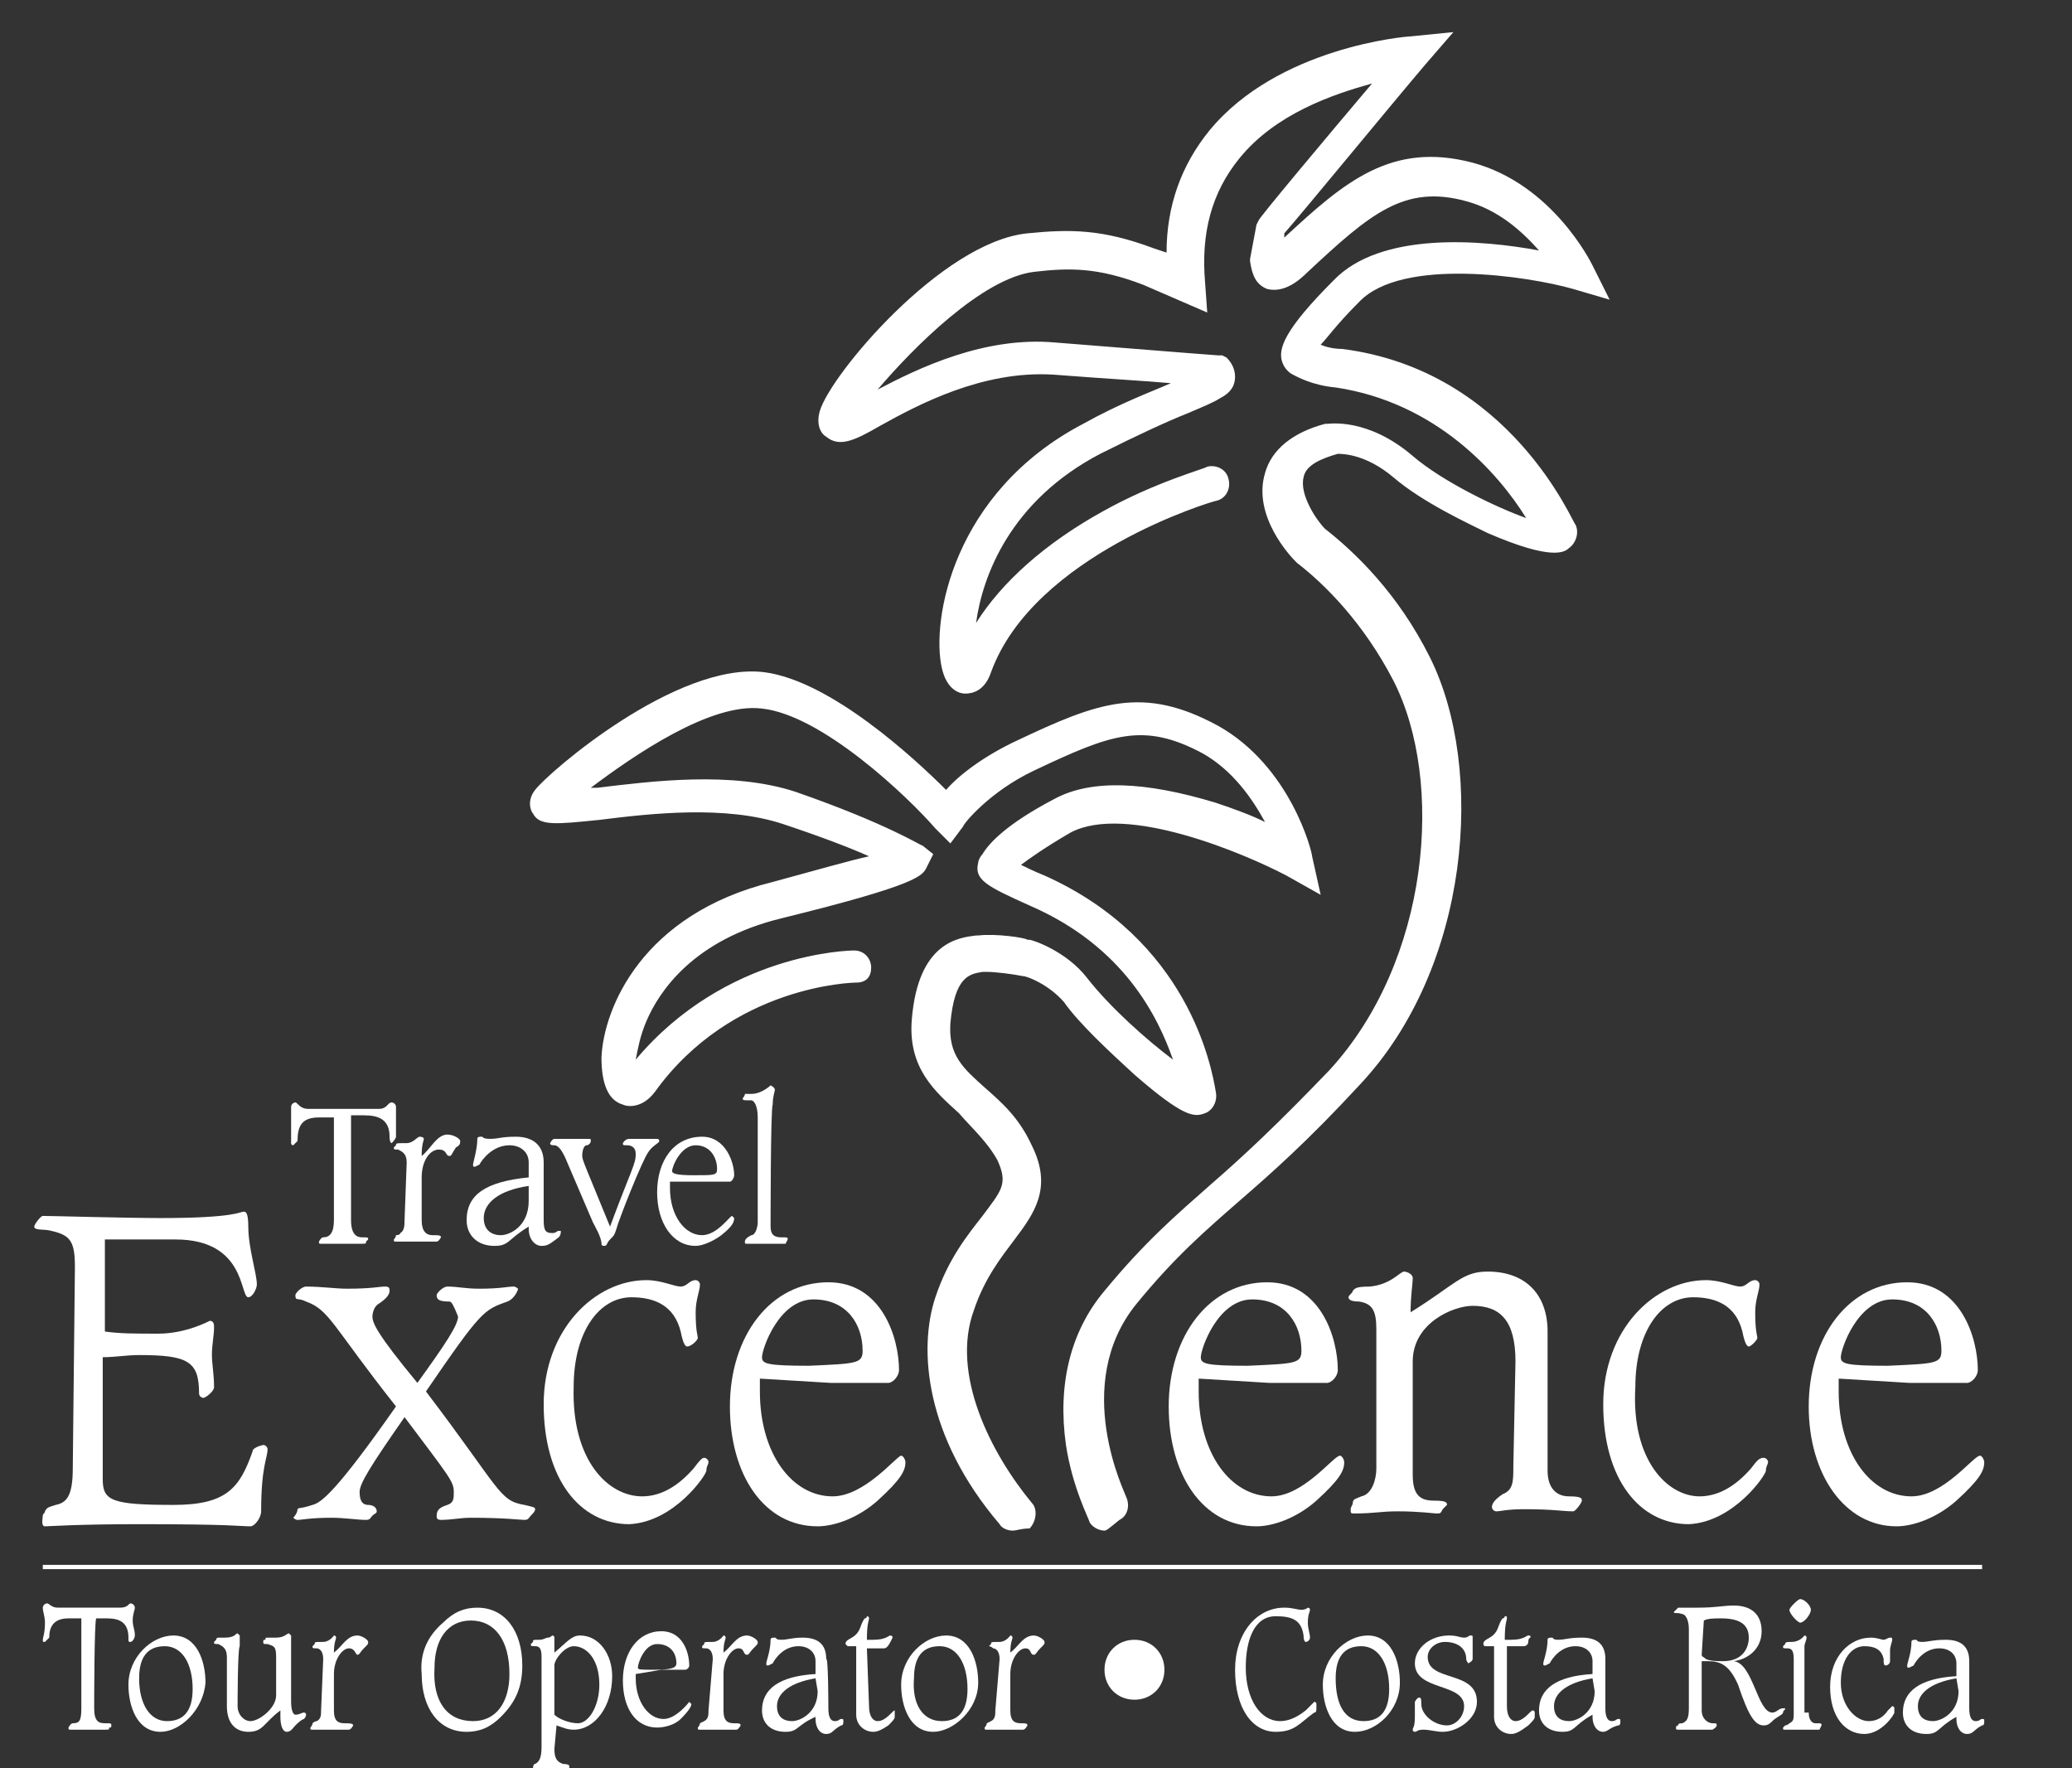 <?xml version="1.0" encoding="utf-8"?>
<!-- Generator: Adobe Illustrator 22.0.1, SVG Export Plug-In . SVG Version: 6.00 Build 0)  -->
<svg version="1.1" id="Layer_1" xmlns="http://www.w3.org/2000/svg" xmlns:xlink="http://www.w3.org/1999/xlink" x="0px" y="0px"
	 viewBox="0 0 96.8 82.6" style="enable-background:new 0 0 96.8 82.6;" xml:space="preserve">
<rect x="0" y="0" width="96.8" height="82.6" fill="#333333" stroke="none"/>
<style type="text/css">
	.st0{fill:#FFFFFF;}
</style>
<g>
	<path class="st0" d="M47.3,71.5c-0.2,0-0.5-0.1-0.6-0.3c-3.5-4.1-3.8-8.2-3-10.6c0.6-1.8,1.5-2.9,2.2-3.8c0.9-1.2,1.2-1.5,0.7-2.6
		c-0.5-0.9-1.2-1.5-1.8-2.2c-1.1-1-2.4-2.1-2.2-4.4c0.3-3.6,2.2-3.8,3-3.9h0.1c0.8-0.1,2.2,0.1,2.3,0.2h0.1c0.1,0,1.7,0.5,2.7,1.8
		c1.1,1.4,2.8,2.9,4,3.8c-0.7-2-2.3-5.3-6.7-7.2c-2-0.9-2.6-1.2-2.4-2c0-0.1,0.1-0.3,0.2-0.4c0.3-0.5,1.1-1.4,3.4-2.6
		c1.7-0.9,4.2-0.8,7.5,0.2c0.9,0.3,1.7,0.6,2.3,0.9c-0.6-1.1-1.5-2.4-2.9-3.2c-2.8-1.5-4.3-0.9-7.9,0.8c-2.1,1-3.3,2.5-3.3,2.6
		l-0.6,0.8l-0.7-0.7c-1.3-1.5-5.3-5.3-8.1-5.6c-2.4-0.3-6,2.2-8,3.7c0.1,0,0.2,0,0.3,0c2.5-0.3,6.3-0.8,9.3,0.2
		c4.3,1.5,5.8,2.5,5.9,2.5l0.5,0.4l-0.3,0.6c-0.2,0.4-0.3,0.8-6.8,2.4c-4.1,1-5.7,3.4-6.3,4.8c-0.3,0.7-0.4,1.3-0.5,1.8
		c4.2-5,10-5.1,10.2-5.1c0.5,0,0.8,0.4,0.8,0.8s-0.2,0.7-0.7,0.7l0,0c-0.1,0-5.8,0.1-9.4,5.1c-0.6,0.8-1.3,0.7-1.5,0.6
		c-0.7-0.2-1-1-1-2.2c0.1-2.3,1.9-6.7,8-8.2c2.2-0.6,3.6-1,4.5-1.2c-0.9-0.4-2.2-0.9-4-1.5c-2.7-0.9-6.2-0.5-8.6-0.2
		c-2,0.2-2.8,0.3-3.1-0.3c-0.1-0.1-0.3-0.6,0.1-1.1c0.6-0.8,6.6-6,10.7-5.5c3.1,0.4,7,4,8.5,5.5c0.6-0.7,1.8-1.6,3.3-2.3
		c3.8-1.8,5.9-2.6,9.4-0.7c3.4,1.9,4.4,5.9,4.4,6.1l0.4,1.8l-1.6-0.9c-1.9-1-7.5-3.4-10.1-2c-1.2,0.7-1.9,1.2-2.3,1.5
		c0.2,0.1,0.6,0.3,1.1,0.5c6.7,3,7.8,8.9,8,10.1c0.1,0.5-0.2,0.9-0.5,1c-0.5,0.2-1,0.2-3.3-1.8c-1.2-1.1-2.6-2.4-3.3-3.4
		C49,46,48,45.6,47.8,45.6c-0.5-0.1-1.3-0.2-1.7-0.2c0,0-0.1,0-0.2,0c-0.6,0.1-1.3,0.2-1.5,2.4c-0.1,1.5,0.6,2.1,1.6,3
		c0.8,0.7,1.6,1.4,2.2,2.7c1,2,0.1,3.2-0.8,4.4c-0.6,0.8-1.4,1.8-1.9,3.3c-1.1,3,0.8,6.7,2.7,9c0.3,0.3,0.2,0.9-0.1,1.2
		C47.7,71.4,47.5,71.5,47.3,71.5z"/>
	<path class="st0" d="M3.5,59.2c0-1.2-0.2-1.5-1.1-1.7c-0.3-0.1-0.8,0-0.8-0.2c0-0.1,0.3-0.5,0.4-0.5c0.4,0,3.9,0.1,5.5,0.1
		c3.5,0,3.7-0.3,3.9-0.3c0.1,0,0.2,0.1,0.2,0.7c0,1,0.4,2.2,0.4,2.7c0,0.2-0.2,0.6-0.4,0.6c-0.4,0-0.1-2.7-3.4-2.7H4.9v4.3
		c0.7,0.1,1.4,0.1,2.5,0.1c1.3,0,2.4-0.6,2.4-0.6c0.2,0,0.2,0.2,0.2,0.3c0,0.4-0.1,0.8-0.1,1.3c0,0.4,0.1,0.9,0.1,1.5
		c0,0.2-0.4,0.5-0.5,0.5s-0.2-0.1-0.2-0.2c0-1.5-0.5-1.8-2.8-1.8c-0.6,0-1.1,0.1-1.7,0.1v5.7c0,1,0.4,1.2,3.3,1.2
		c2.5,0,3.1-0.8,3.7-2.5c0-0.2,0.5-0.3,0.5-0.3c0.1,0,0.2,0.1,0.2,0.2c0,0.4-0.3,0.8-0.3,2.9c0,0.3-0.3,0.7-0.5,0.7
		c-0.5,0-0.8-0.1-5.2-0.1c-2.9,0-4.2,0.1-4.4,0.1S2,70.9,2,70.8s0.1-0.1,0.1-0.2c0.1-0.2,0.2-0.2,0.5-0.3c0.5-0.1,0.8-0.4,0.8-1.7
		L3.5,59.2L3.5,59.2z"/>
	<path class="st0" d="M21,60.8c-0.5,0-0.6-0.1-0.6-0.3c0-0.1,0.3-0.4,0.5-0.4c0.5,0,0.8,0.1,1.5,0.1c1,0,1.3-0.1,1.6-0.1
		c0.1,0,0.2,0.1,0.2,0.1c0,0.1-0.2,0.5-0.5,0.6c-1.1,0.4-1.2,0.4-3.8,4.2c3.5,4.6,3.4,5.1,4.6,5.3c0.4,0.1,0.5,0.1,0.5,0.2
		s-0.1,0.2-0.2,0.3c-0.1,0.1-0.1,0.2-0.3,0.2c-0.2,0-0.9-0.1-2.5-0.1c-0.5,0-0.9,0.1-1.4,0.1c-0.2,0-0.2-0.1-0.2-0.2
		c0-0.3,0.2-0.4,0.5-0.5s0.3-0.3,0.3-0.6c0-0.5-0.2-0.7-2.3-3.5c-1.6,2.3-2.1,3.1-2.1,3.5c0,0.5,0.2,0.6,0.4,0.6
		c0.2,0,0.4,0.1,0.4,0.3c0,0.1-0.1,0.1-0.2,0.2S17.3,71,17.1,71c-0.4,0-1-0.1-1.6-0.1c-1,0-1.4,0.1-1.6,0.1c-0.1,0-0.2-0.1-0.2-0.1
		s0.2-0.2,0.2-0.4c0.1-0.1,0.1,0,0.7-0.2c0.4-0.1,1.1-0.6,3.9-4.6c-3-3.8-3.1-4.5-4.2-4.9c-0.4-0.2-0.5,0-0.5-0.3
		c0-0.1,0.3-0.4,0.5-0.4c0.7,0,1.4,0.1,1.9,0.1c1.2,0,1.5-0.1,1.8-0.1c0.2,0,0.2,0.1,0.2,0.2c0,0.2-0.2,0.4-0.5,0.6
		c-0.2,0.1-0.3,0.4-0.3,0.6c0,0.3,0.2,0.8,2.1,3.1c1.3-1.8,1.9-2.7,1.9-3.1C21.2,61,21.1,60.8,21,60.8z"/>
	<path class="st0" d="M30,69.9c0.9,0,1.7-0.5,2.4-1.3c0.3-0.4,0.4-0.5,0.5-0.5s0.2,0.1,0.2,0.2S33,68.5,33,68.7
		c0,0.2-1.5,2.4-3.6,2.5c-2.3,0-4-2.1-4-5.6c0-3.5,2.4-5.8,4.8-5.8c0.7,0,1.3,0.3,1.6,0.3s0.4-0.3,0.7-0.3c0.1,0,0.2,0.1,0.2,0.2
		c0,0.3-0.2,0.7-0.2,1.3c0,0.9,0.1,1.1,0.1,1.2s-0.3,0.4-0.5,0.4c-0.1,0-0.2-0.2-0.3-0.7c-0.3-1.2-1.2-1.6-2.3-1.6
		c-1.5,0-2.7,1.6-2.7,4.2C26.7,68.2,28.4,69.9,30,69.9z"/>
	<path class="st0" d="M35.5,64.4V65c0,2.9,1.5,4.9,3.4,4.9c1.5,0,3-1.9,3.2-1.9c0.1,0,0.2,0.2,0.2,0.3c0,0.4-0.2,0.8-1.3,1.8
		c-0.9,0.8-2,1.2-2.8,1.2c-2.5,0-4.1-2.4-4.1-5.6c0-3.3,1.9-5.8,4.6-5.8c2.5,0,3.3,2.6,3.3,4.1c0,0.3-0.3,0.6-0.5,0.6
		c-0.4,0-0.9,0-2.7,0L35.5,64.4L35.5,64.4z M40.3,63.1c0-1.2-0.7-2.4-2.3-2.4s-2.4,2.3-2.4,2.7c0,0.3,0.2,0.4,2.2,0.4
		C40,63.7,40.3,63.7,40.3,63.1z"/>
	<path class="st0" d="M56,64.4V65c0,2.9,1.5,4.9,3.4,4.9c1.5,0,2.9-1.9,3.2-1.9c0.1,0,0.2,0.2,0.2,0.3c0,0.4-0.2,0.8-1.3,1.8
		c-0.9,0.8-2,1.2-2.8,1.2c-2.5,0-4.1-2.4-4.1-5.6c0-3.3,1.9-5.8,4.6-5.8c2.5,0,3.3,2.6,3.3,4.1c0,0.3-0.3,0.6-0.5,0.6
		c-0.4,0-0.9,0-2.7,0L56,64.4L56,64.4z M60.8,63.1c0-1.2-0.7-2.4-2.3-2.4c-1.6,0-2.4,2.3-2.4,2.7c0,0.3,0.2,0.4,2.2,0.4
		C60.5,63.7,60.8,63.7,60.8,63.1z"/>
	<path class="st0" d="M70.8,63.6c0-1.9-0.7-2.6-2-2.6c-0.9,0-2.8,0.8-2.8,2.6v5.3c0,1,0.4,1.2,1,1.2s0.6,0.1,0.6,0.2
		c0,0-0.1,0.1-0.2,0.2c-0.1,0.2-0.1,0.2-0.3,0.2c-0.1,0-0.8-0.1-1.8-0.1c-0.8,0-1.1,0.1-2,0.1c-0.2,0-0.2,0-0.2-0.2
		c0-0.1,0.1-0.2,0.1-0.3c0-0.2,0.2-0.2,0.4-0.3c0.5-0.1,0.7-0.8,0.7-1.3v-6.5c0-0.9-0.2-1.2-0.8-1.3c-0.4,0-0.5-0.1-0.5-0.2
		s0.2-0.2,0.2-0.3c0.1-0.1,0.1-0.2,0.8-0.2c1-0.1,1.4-0.7,1.6-0.7c0.1,0,0.4,0.1,0.4,0.3c0,0.3-0.1,0.8-0.1,1.6
		c2.1-1.3,2.4-1.9,3.6-1.9c1.8,0,2.8,1.1,2.8,2.8v6.5c0,0.8,0.4,1.2,1,1.2s0.6,0.1,0.6,0.2s-0.3,0.5-0.4,0.5c-0.5,0-0.9-0.1-2.3-0.1
		c-0.8,0-1.1,0.1-1.3,0.1c-0.1,0-0.2-0.1-0.2-0.2c0-0.2,0.2-0.4,0.5-0.6c0.5-0.2,0.5-0.6,0.5-1.3L70.8,63.6L70.8,63.6z"/>
	<path class="st0" d="M79.4,69.9c0.9,0,1.7-0.5,2.4-1.3c0.3-0.4,0.4-0.5,0.6-0.5c0.1,0,0.2,0.1,0.2,0.2s-0.1,0.2-0.1,0.4
		c0,0.2-1.5,2.4-3.6,2.5c-2.3,0-4-2.1-4-5.6c0-3.5,2.4-5.8,4.8-5.8c0.7,0,1.3,0.3,1.6,0.3c0.3,0,0.4-0.3,0.7-0.3
		c0.1,0,0.2,0.1,0.2,0.2c0,0.3-0.2,0.7-0.2,1.3c0,0.9,0.1,1.1,0.1,1.2s-0.3,0.4-0.4,0.4s-0.2-0.2-0.3-0.7c-0.3-1.2-1.2-1.6-2.3-1.6
		c-1.5,0-2.7,1.6-2.7,4.2C76.2,68.2,77.9,69.9,79.4,69.9z"/>
	<path class="st0" d="M85.9,64.4V65c0,2.9,1.5,4.9,3.4,4.9c1.5,0,2.9-1.9,3.2-1.9c0.1,0,0.2,0.2,0.2,0.3c0,0.4-0.2,0.8-1.3,1.8
		c-0.9,0.8-2,1.2-2.8,1.2c-2.4,0-4.1-2.4-4.1-5.6c0-3.3,1.9-5.8,4.6-5.8c2.5,0,3.3,2.6,3.3,4.1c0,0.3-0.3,0.6-0.5,0.6
		c-0.4,0-0.9,0-2.7,0L85.9,64.4L85.9,64.4z M90.7,63.1c0-1.2-0.7-2.4-2.3-2.4c-1.6,0-2.4,2.3-2.4,2.7c0,0.3,0.2,0.4,2.2,0.4
		C90.4,63.7,90.7,63.7,90.7,63.1z"/>
	<path class="st0" d="M34.7,56.9"/>
	<path class="st0" d="M16.4,57c0,0.7,0.3,0.8,0.5,0.8c0.3,0,0.3,0,0.3,0.1c0,0,0,0-0.1,0.1c0,0.1,0,0.1-0.2,0.1s-0.2,0-1.2,0
		c-0.5,0-0.6,0-0.7,0s-0.1,0-0.1-0.1c0,0,0.1-0.2,0.2-0.2c0.3,0,0.5-0.2,0.5-0.8v-4.8h-0.7c-0.8,0-1,0.4-1,1.1l-0.2,0.2
		c0,0-0.1,0-0.1-0.1s0-0.3,0-0.9c0-0.4,0-0.6,0-0.8c0-0.1,0.1-0.2,0.2-0.2s0.2,0.3,0.6,0.3h3.3c0.4,0,0.4-0.3,0.6-0.3
		c0.1,0,0.2,0.1,0.2,0.2c0,0.1,0,0.3,0,0.6s0,0.5,0,0.8c0,0.1-0.2,0.3-0.2,0.3s-0.1,0-0.1-0.3c0-0.8-0.5-1-1.2-1h-0.6L16.4,57
		L16.4,57z"/>
	<path class="st0" d="M19,54.3c0-0.4-0.2-0.5-0.4-0.6c-0.2,0-0.2,0-0.2-0.1l0.1-0.1c0-0.1,0-0.1,0.5-0.1c0.3,0,0.5-0.3,0.6-0.3
		c0,0,0.2,0,0.2,0.1s-0.1,0.2-0.1,0.8c0.4-0.3,0.7-1,1.2-1c0.3,0,0.6,0.2,0.6,0.3s0,0.2-0.2,0.3C21.1,53.9,21.1,54,21,54
		c-0.2,0-0.1-0.3-0.5-0.3s-0.8,0.5-0.8,1.3v2c0,0.5,0.2,0.7,0.5,0.7s0.4,0,0.4,0.1c0,0-0.1,0.2-0.2,0.2c-0.3,0-0.5,0-0.8,0
		c-0.6,0-0.9,0-1.1,0c-0.1,0-0.1,0-0.1-0.1c0,0,0.1-0.1,0.1-0.2c0,0,0.2,0,0.2-0.1c0.2-0.1,0.2-0.4,0.2-0.6L19,54.3L19,54.3z"/>
	<path class="st0" d="M25.4,57c0,0.5,0.1,0.6,0.4,0.6c0.2,0,0.2-0.1,0.3-0.1c0.1,0,0.1,0,0.1,0c0,0.1,0,0.2-0.1,0.3
		c-0.4,0.3-0.5,0.4-0.8,0.4s-0.6-0.3-0.6-0.8v-0.1c-1,0.6-0.9,0.9-1.6,0.9c-0.8,0-1.3-0.5-1.3-1.2c0-1.2,0.9-1.8,2.9-2v-0.7
		c0-0.5-0.4-0.8-0.9-0.8c-0.8,0-1.3,0.7-1.4,0.9l-0.2,0.1c-0.1,0-0.1,0-0.1-0.1s0.2-0.7,0.2-1.2c0-0.1,0.1-0.1,0.2-0.1
		s0,0.1,0.4,0.1s0.5-0.1,1.2-0.1c0.8,0,1.3,0.4,1.3,1.2C25.4,54.3,25.4,57,25.4,57z M24.7,55.4c-1.4,0.2-2.1,0.8-2.1,1.5
		c0,0.5,0.3,0.8,0.8,0.8c0.4,0,1.3-0.4,1.3-1.6L24.7,55.4L24.7,55.4z"/>
	<path class="st0" d="M26.5,54.3c-0.2-0.5-0.4-0.8-0.6-0.8c-0.1,0-0.2,0-0.2-0.1c0,0,0.1-0.2,0.2-0.2c0.3,0,0.6,0,0.9,0
		c0.2,0,0.5,0,0.7,0c0.1,0,0.1,0,0.1,0.1s-0.1,0.2-0.2,0.2s-0.2,0.2-0.2,0.5c0,0.2,0.2,0.6,1.3,3.3l0,0c1-2.7,1.2-2.9,1.2-3.4
		c0-0.3-0.2-0.4-0.4-0.4s-0.2,0-0.2-0.1c0,0,0.1-0.2,0.3-0.2s0.5,0,0.8,0c0.2,0,0.4,0,0.5,0c0,0,0.1,0,0.1,0.1s-0.3,0.2-0.5,0.5
		c-0.3,0.4-1.4,3.2-1.5,3.6c-0.1,0.3-0.1,0.3-0.3,0.5s-0.1,0.3-0.3,0.3c0,0-0.1,0-0.1-0.1c0-0.3-0.3-0.8-0.4-1L26.5,54.3z"/>
	<path class="st0" d="M31.3,55.2v0.3c0,1.3,0.7,2.2,1.5,2.2c0.7,0,1.3-0.9,1.4-0.9l0.1,0.1c0,0.2-0.1,0.4-0.6,0.8
		c-0.4,0.3-0.9,0.5-1.2,0.5c-1.1,0-1.8-1.1-1.8-2.5c0-1.5,0.8-2.6,2.1-2.6c1.1,0,1.5,1.2,1.5,1.8c0,0.1-0.1,0.3-0.2,0.3
		c-0.2,0-0.4,0-1.2,0L31.3,55.2L31.3,55.2z M33.5,54.6c0-0.5-0.3-1.1-1-1.1s-1.1,1-1.1,1.2c0,0.1,0.1,0.2,1,0.2
		C33.4,54.9,33.5,54.9,33.5,54.6z"/>
	<path class="st0" d="M36,57.3c0,0.4,0.2,0.5,0.5,0.5s0.3,0,0.3,0.1l-0.1,0.2c-0.1,0-0.5,0-1.1,0c-0.3,0-0.5,0-0.7,0
		c-0.1,0-0.1,0-0.1-0.1s0.1-0.2,0.3-0.3c0.2,0,0.3-0.4,0.3-0.6v-4.9c0-0.6-0.2-0.8-0.3-0.8c-0.4,0-0.4,0-0.4-0.1
		c0,0,0.1-0.1,0.1-0.2c0,0,0,0,0.3,0c0.5,0,0.9-0.4,0.9-0.4s0.2,0.1,0.2,0.2c0,0.1-0.1,0.3-0.1,0.7C36,51.7,36,57.3,36,57.3z"/>
	<path class="st0" d="M51.6,71.5c-0.3,0-0.6-0.2-0.7-0.4c0-0.1-0.8-1.6-1.1-3.6c-0.4-2.8,0.2-5.3,1.8-7.2c1.9-2.3,3.3-3.5,5-5
		c1.5-1.3,3.1-2.8,5.5-5.3c4.7-5.1,5.4-13.5,3-18.2c-1.4-2.7-3.2-4.5-4.5-5.5l-0.1-0.1c-0.2-0.2-2-2.1-1.4-4.1
		c0.3-1.1,1.3-1.9,2.8-2.3H62c0.1,0,1.9-0.3,4,1.5c1.4,1.2,3.9,2.4,5.3,2.9c-1.3-2.1-4.2-5.4-8.9-6.1c-1.1-0.1-1.8-0.5-2-0.6
		s-0.4-0.3-0.5-0.6c-0.2-0.6,0.1-1.5,2.4-3.8c2.2-2.3,6.9-1.9,9.6-1.4c-0.8-0.9-1.9-1.9-3.4-2.3c-2.9-0.8-4.5,0.6-7.4,3.3
		c-0.4,0.4-1.1,1-1.9,0.8c-0.5-0.2-0.7-0.6-0.8-1.3v-0.1l0.3-1.6l0.1-0.2c0-0.1,3.1-3.8,5.3-6.4c-1.8,0.5-4.5,1.4-6.2,3.5
		c-1.3,1.6-1.8,3.5-1.6,5.8l0.1,1.4l-3-1.3c-2.1-0.8-3.4-0.8-5.1-0.6c-2.4,0.3-5.6,3.5-7.3,5.5c1.9-1,5-2.5,8.3-2.2
		c6.3,0.5,7.5,0.6,7.6,0.6h0.2l0.2,0.1c0.2,0.2,0.4,0.5,0.4,0.9c0,0.3-0.1,0.7-0.7,1c-0.3,0.2-0.8,0.4-1.5,0.7c-1,0.4-2.3,1-4.1,1.9
		c-4.2,2.2-5.5,5.7-5.8,7.9c1.2-1.9,3.2-3.7,5.9-5.2c2.5-1.4,4.8-2,4.9-2.1c0.4-0.1,0.9,0.1,1,0.6c0.1,0.4-0.1,0.9-0.6,1
		c-0.1,0-8.5,2.5-10.5,8c-0.3,0.9-0.9,1-1.2,1c-0.4,0-0.9-0.3-1.1-1.2c-0.5-2.2,0.5-8.2,6.6-11.4c1.8-1,3.2-1.5,4.1-1.9
		c-1.1-0.1-2.9-0.2-5.5-0.4c-3.3-0.2-6.3,1.4-8.1,2.4c-1.2,0.7-1.9,1-2.5,0.5c-0.2-0.1-0.5-0.5-0.3-1.2c0.5-1.7,5.7-7.9,9.7-8.3
		c2-0.2,3.5-0.2,5.9,0.7l0,0l0.6,0.2c0-2.2,0.7-4.1,2-5.7c3.2-3.9,9.2-4.4,9.4-4.4l2-0.2L66.6,3c-1.7,2-5.8,7-6.6,7.9v0.2
		c2.8-2.6,5-4.5,8.8-3.5c3.7,1,5.5,4.6,5.6,4.8l0.8,1.6l-1.7-0.5c-2.1-0.6-8-1.5-10,0.6c-1.1,1.1-1.5,1.7-1.8,2
		c0.2,0.1,0.6,0.2,1,0.2c7.9,1,10.8,8.2,10.9,8.2c0.2,0.4,0,0.9-0.3,1.1c-0.2,0.2-0.8,0.6-3.8-0.7c-0.8-0.4-3-1.4-4.4-2.6
		c-1.3-1.1-2.4-1.1-2.6-1.1c-0.7,0.2-1.5,0.5-1.6,1.1c-0.2,0.8,0.6,2,1,2.4c1.4,1.1,3.4,3,4.9,6c2.6,5.2,1.9,14.5-3.3,20
		c-2.4,2.6-4.1,4.1-5.6,5.4c-1.6,1.4-3,2.6-4.8,4.8c-3.1,3.8-0.5,8.9-0.5,9c0.2,0.4,0.1,0.9-0.3,1.1C51.8,71.4,51.7,71.5,51.6,71.5z
		"/>
	<path class="st0" d="M4.4,79.8c0,0.6,0.2,0.7,0.5,0.7s0.3,0,0.3,0.1s0,0.1-0.1,0.1c0,0.1,0,0.1-0.2,0.1c-0.1,0-0.2,0-1,0
		c-0.4,0-0.5,0-0.6,0s-0.1,0-0.1-0.1c0,0,0.1-0.2,0.2-0.2c0.3,0,0.4-0.1,0.4-0.7v-4.2H3.2c-0.7,0-0.9,0.4-0.9,0.9l-0.2,0.2
		c-0.1,0-0.1,0-0.1-0.1s0.1-0.3,0.1-0.8c0-0.3-0.1-0.5-0.1-0.7c0-0.1,0.1-0.2,0.2-0.2s0.2,0.2,0.5,0.2h2.9c0.4,0,0.4-0.2,0.5-0.2
		s0.2,0.1,0.2,0.2s-0.1,0.3-0.1,0.6s0.1,0.4,0.1,0.7c0,0.1-0.1,0.3-0.2,0.3c-0.1,0-0.1,0-0.1-0.2c0-0.7-0.4-0.9-1-0.9H4.5
		C4.4,75.6,4.4,79.8,4.4,79.8z"/>
	<path class="st0" d="M7.5,80.9c-1.1,0-1.5-1.2-1.5-2.2c0-1.3,1.1-2.3,2.1-2.3c1.1,0,1.5,1.2,1.5,2.2C9.5,79.9,8.4,80.9,7.5,80.9z
		 M7.8,80.4c0.8,0,1.2-0.5,1.2-1.5c0-1.2-0.5-2-1.3-2s-1.2,0.5-1.2,1.5C6.5,79.6,7,80.4,7.8,80.4z"/>
	<path class="st0" d="M11.1,79.7c0,0.4,0.3,0.7,0.6,0.7c0.4,0,1.2-0.6,1.2-1.2v-1.8c0-0.5-0.1-0.5-0.4-0.6c-0.2,0-0.2,0-0.2-0.1
		s0-0.1,0.1-0.1c0-0.1,0-0.1,0.1-0.1c0,0,0.1,0,0.4,0c0.4,0,0.5-0.2,0.6-0.2l0.1,0.1c0,0.1,0,0.2,0,0.5v2.6c0,0.4,0.1,0.6,0.2,0.6
		c0.2,0,0.3-0.1,0.4-0.1c0,0,0.1,0,0.1,0.1c0,0,0,0.1-0.1,0.2c0,0-0.1,0-0.4,0.3c-0.1,0.1-0.2,0.3-0.4,0.3c-0.2,0-0.3-0.3-0.3-0.7
		v-0.3c-0.8,0.6-0.8,1-1.5,1c-0.5,0-1-0.3-1-1.2v-2.3c0-0.4-0.2-0.5-0.4-0.6c-0.2,0-0.2,0-0.2-0.1l0.1-0.1c0-0.1,0.1-0.1,0.1-0.1
		c0.1,0,0.2,0,0.3,0c0.5,0,0.5-0.2,0.6-0.2l0.1,0.1c0,0.1,0,0.2,0,0.5C11.1,77,11.1,79.7,11.1,79.7z"/>
	<path class="st0" d="M15.1,77.5c0-0.4-0.2-0.5-0.3-0.5c-0.2,0-0.2,0-0.2-0.1l0.1-0.1c0-0.1,0-0.1,0.4-0.1c0.3,0,0.5-0.3,0.5-0.3
		s0.1,0,0.1,0.1s-0.1,0.2-0.1,0.7c0.4-0.3,0.6-0.8,1.1-0.8c0.2,0,0.5,0.2,0.5,0.3c0,0.1,0,0.1-0.2,0.3c-0.2,0.2-0.2,0.3-0.3,0.3
		c-0.1,0-0.1-0.3-0.4-0.3c-0.3,0-0.7,0.5-0.7,1.2v1.7c0,0.5,0.2,0.6,0.5,0.6c0.2,0,0.4,0,0.4,0.1c0,0-0.1,0.2-0.2,0.2
		c-0.2,0-0.4,0-0.7,0c-0.5,0-0.8,0-1,0c-0.1,0-0.1,0-0.1-0.1c0,0,0.1-0.1,0.1-0.2c0,0,0.1-0.1,0.2-0.1c0.2-0.1,0.2-0.3,0.2-0.5
		L15.1,77.5L15.1,77.5z"/>
	<path class="st0" d="M20.7,75.8c0.5-0.5,1-0.7,1.6-0.7c1.3,0,2.1,1.1,2.1,2.7c0,1-0.3,1.7-1,2.4c-0.5,0.5-1,0.7-1.6,0.7
		c-1.3,0-2.1-1.1-2.1-2.7C19.6,77.2,20,76.4,20.7,75.8z M22.1,80.4c1.1,0,1.7-0.9,1.7-2.2c0-1.6-0.7-2.5-1.8-2.5
		c-1.1,0-1.7,0.9-1.7,2.2C20.2,79.5,20.9,80.4,22.1,80.4z"/>
	<path class="st0" d="M25.9,81.7c0,0.4,0.1,0.6,0.4,0.7c0.3,0,0.3,0.1,0.3,0.1c0,0.1,0,0.1-0.1,0.1c0,0.1,0,0.1-0.1,0.1
		c-0.2,0-0.5,0-0.7,0c-0.4,0-0.7,0-0.7,0s-0.1,0-0.1-0.1c0,0,0-0.2,0.1-0.2c0.2-0.1,0.3-0.3,0.3-0.8v-4.2c0-0.4-0.1-0.5-0.3-0.5
		c-0.2,0-0.2,0-0.2-0.1l0.1-0.1c0-0.1,0-0.1,0.3-0.1c0.2,0,0.3-0.1,0.4-0.1s0.2-0.1,0.2-0.1s0.1,0,0.1,0.1s0,0.3,0,0.7
		c0.6-0.5,0.8-0.8,1.2-0.8c0.9,0,1.5,0.9,1.5,1.9c0,1.4-0.8,2.5-1.8,2.5c-0.3,0-0.5-0.1-0.8-0.2L25.9,81.7L25.9,81.7z M25.9,80.1
		c0.2,0.2,0.7,0.4,1.1,0.4c0.5,0,1-0.8,1-1.8c0-1.2-0.6-1.8-1.2-1.8c-0.4,0-0.9,0.6-0.9,0.9C25.9,77.8,25.9,80.1,25.9,80.1z"/>
	<path class="st0" d="M29.7,78.2v0.2c0,1.1,0.6,1.9,1.3,1.9c0.6,0,1.2-0.8,1.2-0.8l0.1,0.1c0,0.1-0.1,0.3-0.5,0.7
		c-0.3,0.3-0.8,0.4-1.1,0.4c-1,0-1.6-0.9-1.6-2.2c0-1.3,0.7-2.3,1.8-2.3c1,0,1.3,1,1.3,1.6c0,0.1-0.1,0.2-0.2,0.2
		c-0.2,0-0.3,0-1.1,0L29.7,78.2L29.7,78.2z M31.6,77.7c0-0.5-0.3-0.9-0.9-0.9c-0.6,0-0.9,0.9-0.9,1.1c0,0.1,0.1,0.1,0.8,0.1
		C31.4,78,31.6,77.9,31.6,77.7z"/>
	<path class="st0" d="M33.3,77.5c0-0.4-0.2-0.5-0.3-0.5c-0.2,0-0.2,0-0.2-0.1l0.1-0.1c0-0.1,0-0.1,0.4-0.1c0.3,0,0.5-0.3,0.5-0.3
		s0.1,0,0.1,0.1s-0.1,0.2-0.1,0.7c0.4-0.3,0.6-0.8,1.1-0.8c0.2,0,0.5,0.2,0.5,0.3c0,0.1,0,0.1-0.2,0.3c-0.2,0.2-0.2,0.3-0.3,0.3
		c-0.2,0-0.1-0.3-0.4-0.3c-0.3,0-0.7,0.5-0.7,1.2v1.7c0,0.5,0.2,0.6,0.5,0.6c0.2,0,0.3,0,0.3,0.1c0,0-0.1,0.2-0.2,0.2
		c-0.2,0-0.4,0-0.7,0c-0.5,0-0.8,0-1,0c-0.1,0-0.1,0-0.1-0.1c0,0,0.1-0.1,0.1-0.2l0.2-0.1c0.2-0.1,0.2-0.3,0.2-0.5L33.3,77.5
		L33.3,77.5z"/>
	<path class="st0" d="M38.7,79.8c0,0.4,0.1,0.6,0.3,0.6s0.2-0.1,0.3-0.1s0.1,0,0.1,0.1s0,0.2-0.1,0.2c-0.4,0.2-0.4,0.4-0.7,0.4
		s-0.5-0.3-0.5-0.7v-0.1c-0.9,0.4-0.8,0.7-1.4,0.7c-0.7,0-1.1-0.4-1.1-1c0-1,0.8-1.6,2.5-1.7v-0.6c0-0.4-0.3-0.7-0.8-0.7
		c-0.7,0-1.1,0.6-1.2,0.8l-0.2,0.1c-0.1,0-0.1,0-0.1-0.1s0.2-0.6,0.2-1.1c0-0.1,0.1-0.1,0.2-0.1c0.1,0,0,0.1,0.3,0.1s0.5-0.1,1-0.1
		c0.7,0,1.1,0.3,1.1,1C38.7,77.4,38.7,79.8,38.7,79.8z M38.1,78.4c-1.2,0.2-1.8,0.7-1.8,1.3c0,0.5,0.3,0.7,0.7,0.7s1.2-0.4,1.2-1.4
		L38.1,78.4L38.1,78.4z"/>
	<path class="st0" d="M40.6,79.7c0,0.5,0.2,0.7,0.4,0.7c0.4,0,0.7-0.5,0.8-0.5c0,0,0,0,0,0.1s0,0.1,0,0.2s-0.1,0.2-0.3,0.4
		c-0.3,0.2-0.5,0.3-0.7,0.3c-0.4,0-0.8-0.3-0.8-0.8v-3.2c-0.1,0-0.3,0-0.4,0l-0.1-0.1c0-0.3,0.5-0.2,0.7-0.8
		c0.1-0.3,0.2-0.4,0.2-0.4c0.1,0,0.1-0.1,0.1-0.1s0.1,0,0.1,0.1s-0.1,0.2-0.1,1h0.3c0.6,0,0.7-0.2,0.8-0.2c0,0,0.1,0,0.1,0.1
		c0,0,0,0-0.1,0.2S41.4,77,41.3,77h-0.8L40.6,79.7L40.6,79.7z"/>
	<path class="st0" d="M43.6,80.9c-1.1,0-1.5-1.2-1.5-2.2c0-1.3,1.1-2.3,2.1-2.3c1.1,0,1.5,1.2,1.5,2.2
		C45.7,79.9,44.5,80.9,43.6,80.9z M44,80.4c0.8,0,1.2-0.5,1.2-1.5c0-1.2-0.5-2-1.3-2s-1.2,0.5-1.2,1.5C42.6,79.6,43.1,80.4,44,80.4z
		"/>
	<path class="st0" d="M46.7,77.5c0-0.4-0.2-0.5-0.3-0.5c-0.1-0.1-0.2-0.1-0.2-0.1l0.1-0.1c0-0.1,0-0.1,0.4-0.1
		c0.3,0,0.5-0.3,0.5-0.3s0.1,0,0.1,0.1s-0.1,0.2-0.1,0.7c0.4-0.3,0.6-0.8,1.1-0.8c0.2,0,0.5,0.2,0.5,0.3c0,0.1,0,0.1-0.2,0.3
		c-0.2,0.2-0.2,0.3-0.3,0.3c-0.2,0-0.1-0.3-0.4-0.3c-0.3,0-0.7,0.5-0.7,1.2v1.7c0,0.5,0.2,0.6,0.5,0.6c0.2,0,0.3,0,0.3,0.1
		c0,0-0.1,0.2-0.2,0.2c-0.2,0-0.4,0-0.7,0c-0.5,0-0.8,0-1,0c-0.1,0-0.1,0-0.1-0.1c0,0,0.1-0.1,0.1-0.2l0.2-0.1
		c0.2-0.1,0.2-0.3,0.2-0.5L46.7,77.5L46.7,77.5z"/>
	<path class="st0" d="M53,76.6c0.8,0,1.4,0.6,1.4,1.4s-0.6,1.4-1.4,1.4c-0.8,0-1.4-0.6-1.4-1.4C51.6,77.2,52.2,76.6,53,76.6z"/>
	<path class="st0" d="M59.8,80.4c0.3,0,0.7-0.1,1.2-0.5c0.3-0.3,0.4-0.4,0.4-0.4s0.1,0,0.1,0.1s0,0.1,0,0.2s0,0.2-0.1,0.2
		c-0.7,0.5-0.9,0.9-1.8,0.9c-1.1,0-1.9-1.1-1.9-2.9c0-1.7,1-2.9,2.3-2.9c0.4,0,0.6,0.1,0.8,0.1c0.2,0,0.3-0.1,0.3-0.1s0.1,0,0.1,0.1
		s-0.1,0.2-0.1,0.6c0,0.3,0.1,0.5,0.1,0.7c0,0.1-0.1,0.2-0.2,0.2c0,0-0.1,0-0.1-0.3c-0.1-0.7-0.5-0.9-1.3-0.9c-1,0-1.4,1.1-1.4,2.4
		C58.2,79.4,58.9,80.4,59.8,80.4z"/>
	<path class="st0" d="M63.3,80.9c-1.1,0-1.5-1.2-1.5-2.2c0-1.3,1.1-2.3,2.1-2.3c1.1,0,1.5,1.2,1.5,2.2
		C65.4,79.9,64.3,80.9,63.3,80.9z M63.7,80.4c0.8,0,1.2-0.5,1.2-1.5c0-1.2-0.5-2-1.3-2s-1.2,0.5-1.2,1.5
		C62.4,79.6,62.8,80.4,63.7,80.4z"/>
	<path class="st0" d="M68.4,79.7c0-1.1-2.3-0.7-2.3-2c0-0.7,0.7-1.3,1.6-1.3c0.4,0,0.5,0.1,0.7,0.1s0.2-0.1,0.3-0.1
		c0.1,0,0.1,0,0.1,0.1s0,0.2,0,0.6c0,0.2,0,0.3,0,0.4s-0.2,0.2-0.2,0.2s-0.1-0.1-0.1-0.2c0-0.5-0.4-0.8-1-0.8
		c-0.4,0-0.8,0.3-0.8,0.7c0,1.2,2.3,0.6,2.3,2.1c0,0.8-0.9,1.4-1.6,1.4c-0.3,0-0.6-0.1-0.9-0.1s-0.3,0.1-0.4,0.1c0,0-0.1,0-0.1-0.1
		s0.1-0.1,0.1-0.6s0-0.6,0-0.7c0,0,0.1-0.2,0.2-0.2s0.1,0.1,0.1,0.3c0,0.5,0.6,1,1.2,1C68,80.6,68.4,80.2,68.4,79.7z"/>
	<path class="st0" d="M70.4,79.7c0,0.5,0.2,0.7,0.4,0.7c0.4,0,0.7-0.5,0.8-0.5c0,0,0.1,0,0.1,0.1s0,0.1,0,0.2s-0.1,0.2-0.3,0.4
		C71,80.9,70.8,81,70.6,81c-0.4,0-0.8-0.3-0.8-0.8v-3.3c-0.1,0-0.3,0-0.4,0s-0.1-0.1-0.1-0.1c0-0.3,0.5-0.2,0.7-0.8
		c0.1-0.3,0.2-0.4,0.2-0.4c0.1,0,0.1-0.1,0.1-0.1c0.1,0,0.1,0,0.1,0.1s-0.1,0.2-0.1,1h0.3c0.6,0,0.7-0.2,0.8-0.2
		c0.1,0,0.1,0,0.1,0.1c0,0-0.1,0-0.1,0.2c0,0.1-0.1,0.2-0.2,0.2h-0.8V79.7L70.4,79.7z"/>
	<path class="st0" d="M75,79.8c0,0.4,0.1,0.6,0.3,0.6c0.2,0,0.2-0.1,0.3-0.1c0.1,0,0.1,0,0.1,0.1s0,0.2-0.1,0.2
		c-0.4,0.1-0.5,0.3-0.7,0.3c-0.3,0-0.5-0.3-0.5-0.7v-0.1c-0.9,0.5-0.8,0.8-1.4,0.8c-0.7,0-1.1-0.4-1.1-1c0-1,0.8-1.6,2.5-1.7v-0.6
		c0-0.4-0.3-0.7-0.8-0.7c-0.7,0-1.1,0.6-1.2,0.8l-0.2,0.1c-0.1,0-0.1,0-0.1-0.1s0.2-0.6,0.2-1.1c0-0.1,0.1-0.1,0.2-0.1
		s0,0.1,0.3,0.1s0.5-0.1,1.1-0.1c0.7,0,1.1,0.3,1.1,1C75,77.4,75,79.8,75,79.8z M74.4,78.4c-1.2,0.2-1.8,0.7-1.8,1.3
		c0,0.5,0.3,0.7,0.7,0.7c0.4,0,1.2-0.4,1.2-1.4L74.4,78.4L74.4,78.4z"/>
	<path class="st0" d="M79.5,79.9c0,0.4,0.3,0.6,0.5,0.6s0.2,0,0.2,0.1S80,80.8,80,80.8c-0.1,0-0.2,0-0.9,0c-0.4,0-0.7,0-0.7,0
		c-0.1,0-0.1,0-0.1-0.1s0.1-0.1,0.1-0.1c0-0.1,0.1-0.1,0.2-0.1c0.2-0.1,0.3-0.2,0.3-0.7v-3.7c0-0.5-0.2-0.7-0.3-0.7
		c-0.3-0.1-0.4,0-0.4-0.1l0.1-0.1c0.1-0.1,0.1-0.1,0.1-0.1c0.1,0,0.2,0,0.9,0c0.9,0,1.2-0.1,1.7-0.1c0.8,0,1.3,0.4,1.3,1.2
		c0,0.8-0.6,1.3-1.3,1.4l0,0c0.9,0.1,1.1,2.4,1.8,2.4c0.2,0,0.3-0.2,0.5-0.2c0.1,0,0.1,0,0.1,0c0,0.1-0.1,0.1-0.1,0.2
		s-0.3,0.2-0.5,0.4c-0.1,0.1-0.2,0.2-0.4,0.2c-0.4,0-0.7-0.4-1.2-1.9c-0.4-0.9-0.8-1.1-1.4-1.1c-0.1,0-0.2,0-0.3,0L79.5,79.9
		L79.5,79.9z M79.5,77.3c0,0.1,0.1,0.1,0.2,0.2c0.2,0.1,0.6,0.1,0.8,0.1c0.9,0,1.2-0.6,1.2-1.1c0-0.6-0.4-0.9-1.3-0.9
		c-0.3,0-0.6,0-0.8,0.1L79.5,77.3L79.5,77.3z"/>
	<path class="st0" d="M84.5,80c0,0.4,0.2,0.5,0.3,0.5c0.3,0,0.3,0,0.3,0.1L85,80.8c-0.1,0-0.4,0-0.8,0c-0.3,0-0.4,0-0.8,0
		c-0.1,0-0.1,0-0.1-0.1l0.1-0.1c0,0,0.1,0,0.2-0.1c0.2-0.1,0.2-0.2,0.2-0.5v-2.5c0-0.4-0.1-0.5-0.3-0.5c-0.2,0-0.2,0-0.2-0.1
		l0.1-0.1c0-0.1,0.1-0.1,0.3-0.1c0.4,0,0.6-0.3,0.6-0.3s0.1,0,0.1,0.1s-0.1,0.3-0.1,0.4V80H84.5z M84.1,75.8c-0.1,0-0.5-0.4-0.5-0.6
		c0-0.1,0.4-0.5,0.5-0.5c0.2,0,0.5,0.3,0.5,0.5S84.3,75.8,84.1,75.8z"/>
	<path class="st0" d="M87.3,80.4c0.4,0,0.7-0.2,0.9-0.5c0.1-0.1,0.2-0.2,0.2-0.2s0.1,0,0.1,0.1c0,0,0,0.1,0,0.2s-0.6,1-1.4,1
		c-0.9,0-1.6-0.8-1.6-2.2c0-1.4,0.9-2.3,1.9-2.3c0.3,0,0.5,0.1,0.6,0.1s0.2-0.1,0.3-0.1c0.1,0,0.1,0,0.1,0.1s-0.1,0.3-0.1,0.5
		c0,0.3,0,0.4,0,0.5s-0.1,0.2-0.2,0.2S88,77.7,88,77.5c-0.1-0.5-0.5-0.6-0.9-0.6c-0.6,0-1.1,0.6-1.1,1.7
		C86,79.7,86.7,80.4,87.3,80.4z"/>
	<path class="st0" d="M92,79.8c0,0.4,0.1,0.6,0.3,0.6c0.2,0,0.2-0.1,0.3-0.1c0.1,0,0.1,0,0.1,0.1s0,0.2-0.1,0.2
		c-0.4,0.2-0.4,0.4-0.7,0.4s-0.5-0.3-0.5-0.7v-0.1C90.5,80.7,90.6,81,90,81c-0.7,0-1.1-0.4-1.1-1c0-1,0.8-1.6,2.5-1.7v-0.6
		c0-0.4-0.3-0.7-0.8-0.7c-0.7,0-1.1,0.6-1.2,0.8l-0.2,0.1c-0.1,0-0.1,0-0.1-0.1s0.2-0.6,0.2-1.1c0-0.1,0.1-0.1,0.2-0.1
		s0,0.1,0.3,0.1s0.5-0.1,1.1-0.1c0.7,0,1.1,0.3,1.1,1C92,77.4,92,79.8,92,79.8z M91.4,78.4c-1.2,0.2-1.8,0.7-1.8,1.3
		c0,0.5,0.3,0.7,0.7,0.7c0.4,0,1.2-0.4,1.2-1.4L91.4,78.4L91.4,78.4z"/>
	<rect x="2" y="73.1" class="st0" width="90.6" height="0.2"/>
</g>
</svg>
